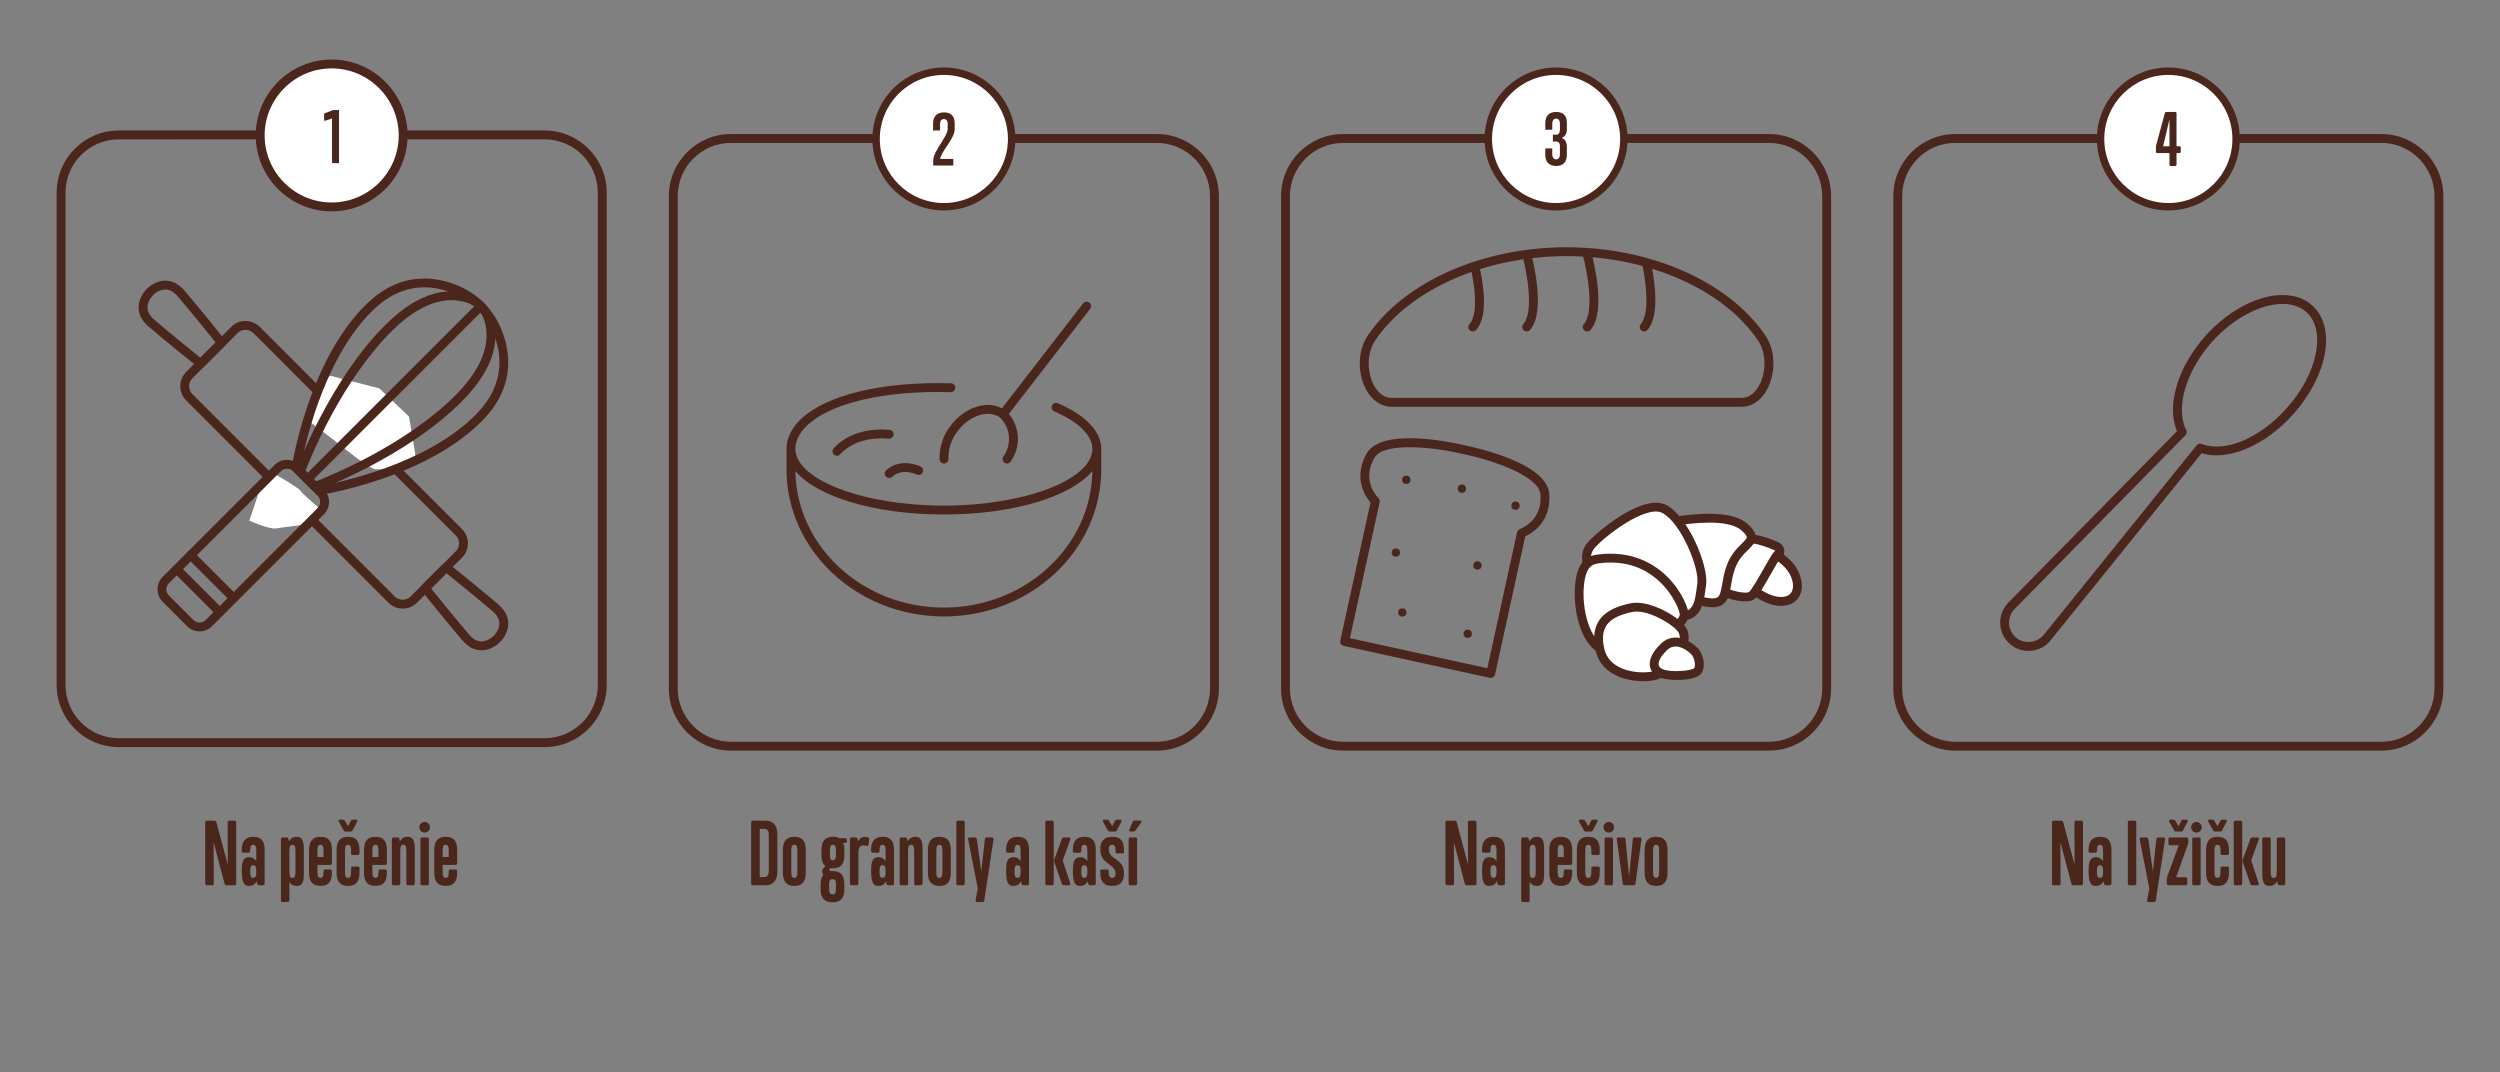 <?xml version="1.0" encoding="utf-8"?>
<!-- Generator: Adobe Illustrator 25.2.3, SVG Export Plug-In . SVG Version: 6.00 Build 0)  -->
<!DOCTYPE svg PUBLIC "-//W3C//DTD SVG 1.1//EN" "http://www.w3.org/Graphics/SVG/1.1/DTD/svg11.dtd">
<svg version="1.1" id="Vrstva_1" xmlns:x="http://ns.adobe.com/Extensibility/1.0/" xmlns:i="http://ns.adobe.com/AdobeIllustrator/10.0/" xmlns:graph="http://ns.adobe.com/Graphs/1.0/"
	 xmlns="http://www.w3.org/2000/svg" xmlns:xlink="http://www.w3.org/1999/xlink" x="0px" y="0px" width="563.591px"
	 height="241.75px" viewBox="0 0 563.591 241.75" style="enable-background:new 0 0 563.591 241.75;"
	 xml:space="preserve">
<rect x="0" y="0" width="563.591" height="241.75" fill="#808080" stroke="none"/>
<style type="text/css">
	.st0{fill:#4A261D;}
	.st1{fill:#FFFFFF;}
	.st2{fill:#4B271B;}
</style>
<path class="st0" d="M122.77,168.419h-96c-7.72,0-14-6.28-14-14V43.418c0-7.72,6.28-14,14-14h96
	c7.72,0,14,6.28,14,14v111C136.77,162.139,130.489,168.419,122.77,168.419z
	 M26.77,31.418c-6.617,0-12,5.383-12,12v111c0,6.617,5.383,12,12,12h96c6.617,0,12-5.383,12-12
	V43.418c0-6.617-5.383-12-12-12H26.77z"/>
<path id="Path_103_27_" class="st1" d="M90.05,30.534c0-8.438-6.841-15.279-15.279-15.279
	c-0,0-0,0-0,0c-8.438,0.001-15.278,6.841-15.279,15.279
	c0,8.438,6.841,15.279,15.279,15.279c0,0,0,0,0,0
	c8.438,0,15.278-6.839,15.279-15.277C90.05,30.536,90.05,30.535,90.05,30.534"/>
<path class="st0" d="M260.783,169.215h-96c-7.72,0-14-6.28-14-14v-111c0-7.72,6.28-14,14-14h96
	c7.72,0,14,6.28,14,14v111C274.783,162.935,268.503,169.215,260.783,169.215z M164.783,32.215
	c-6.617,0-12,5.383-12,12v111c0,6.617,5.383,12,12,12h96c6.617,0,12-5.383,12-12v-111
	c0-6.617-5.383-12-12-12H164.783z"/>
<path id="Path_103_26_" class="st0" d="M228.066,31.331c0-8.438-6.841-15.279-15.279-15.279
	c-0,0-0,0-0,0c-8.438,0.001-15.278,6.841-15.279,15.279
	c0,8.438,6.841,15.279,15.279,15.279c0,0,0,0,0,0
	c8.438,0,15.278-6.839,15.279-15.277C228.066,31.332,228.066,31.332,228.066,31.331"/>
<path id="Path_103_25_" class="st1" d="M228.066,31.331c0-8.438-6.841-15.279-15.279-15.279
	c-0,0-0,0-0,0c-8.438,0.001-15.278,6.841-15.279,15.279
	c0,8.438,6.841,15.279,15.279,15.279c0,0,0,0,0,0
	c8.438,0,15.278-6.839,15.279-15.277C228.066,31.333,228.066,31.332,228.066,31.331"/>
<path id="Path_104_15_" class="st0" d="M212.783,47.447c-8.896-0.01-16.106-7.22-16.116-16.116
	c0.01-8.896,7.22-16.105,16.116-16.116c8.896,0.01,16.106,7.219,16.116,16.116
	C228.889,40.228,221.68,47.437,212.783,47.447z M212.783,16.89
	c-7.972,0.009-14.432,6.469-14.441,14.441c0.009,7.972,6.469,14.432,14.441,14.441
	c7.973-0.007,14.436-6.468,14.445-14.441C227.219,23.358,220.757,16.897,212.783,16.89z"/>
<path class="st0" d="M398.797,169.215h-96c-7.72,0-14-6.28-14-14v-111c0-7.72,6.28-14,14-14h96
	c7.72,0,14,6.28,14,14v111C412.797,162.935,406.517,169.215,398.797,169.215z M302.797,32.215
	c-6.617,0-12,5.383-12,12v111c0,6.617,5.383,12,12,12h96c6.617,0,12-5.383,12-12v-111
	c0-6.617-5.383-12-12-12H302.797z"/>
<path id="Path_103_24_" class="st0" d="M366.08,31.331c0-8.438-6.841-15.279-15.279-15.279
	c-0,0-0,0-0,0c-8.438,0.001-15.278,6.841-15.279,15.279
	c0,8.438,6.841,15.279,15.279,15.279c0,0,0,0,0,0
	c8.438,0,15.278-6.839,15.279-15.277C366.08,31.332,366.08,31.332,366.08,31.331"/>
<path id="Path_103_23_" class="st1" d="M366.076,31.331c0-8.438-6.841-15.279-15.279-15.279
	c-0,0-0,0-0,0c-8.438,0.001-15.278,6.841-15.279,15.279
	c0,8.438,6.841,15.279,15.279,15.279c0,0,0,0,0,0
	c8.438,0,15.278-6.839,15.279-15.277C366.076,31.333,366.076,31.332,366.076,31.331"/>
<path id="Path_104_14_" class="st0" d="M350.797,47.447c-8.896-0.01-16.106-7.22-16.116-16.116
	c0.01-8.896,7.22-16.105,16.116-16.116c8.896,0.01,16.106,7.219,16.116,16.116
	C366.903,40.228,359.693,47.437,350.797,47.447z M350.797,16.89
	c-7.972,0.009-14.432,6.469-14.441,14.441c0.009,7.972,6.469,14.432,14.441,14.441
	c7.973-0.007,14.436-6.468,14.445-14.441C365.233,23.358,358.77,16.897,350.797,16.89z"/>
<path class="st0" d="M74.887,36.779V26.702l-1.77,0.569v-1.523l1.954-0.754h1.354v11.786H74.887z
	"/>
<path class="st0" d="M74.885,36.603V26.526l-1.77,0.569v-1.523l1.954-0.754h1.354v11.786H74.885z"
	/>
<path class="st0" d="M210.387,37.324v-1.123c0-2.2,3.261-5.339,3.261-7.216v-1.015
	c0-0.861-0.431-1.139-0.862-1.139c-0.43,0-0.861,0.278-0.861,1.139v1.446h-1.57v-1.616
	c0-1.708,1.046-2.462,2.477-2.462c1.369,0,2.385,0.692,2.385,2.369v1.446
	c0,2.108-3.17,5.155-3.262,6.678h2.954v1.493H210.387z"/>
<path class="st0" d="M351.658,32.931c0-0.692-0.353-1.046-0.923-1.046
	c-0.123,0-0.415,0.015-0.661,0.031v-1.569c0.247,0.031,0.492,0.031,0.754,0.031
	c0.431,0,0.831-0.308,0.831-1.17v-1.292c0-0.862-0.4-1.185-0.831-1.185
	s-0.892,0.293-0.892,1.154v1.369h-1.57v-1.57c0-1.677,1.015-2.446,2.477-2.446
	c1.401,0,2.385,0.692,2.385,2.4v1.477c0,1.03-0.308,1.554-1.139,1.984
	c0.816,0.354,1.139,1.015,1.139,2.046v1.785c0,1.708-0.97,2.492-2.4,2.492
	s-2.462-0.784-2.462-2.462v-1.508h1.57v1.292c0,0.846,0.415,1.185,0.877,1.185
	c0.446,0,0.846-0.308,0.846-1.185V32.931z"/>
<path class="st0" d="M74.771,47.65c-0,0-0.001,0-0.002,0
	c-9.426-0.011-17.104-7.688-17.115-17.115c0.011-9.428,7.689-17.106,17.115-17.117
	c9.429,0.01,17.106,7.688,17.117,17.115C91.875,39.962,84.197,47.64,74.771,47.65z
	 M74.769,15.418c-8.324,0.01-15.105,6.792-15.115,15.117
	c0.01,8.323,6.792,15.104,15.116,15.115c8.326-0.01,15.106-6.791,15.116-15.117
	C89.876,22.209,83.095,15.428,74.769,15.418z"/>
<path class="st0" d="M536.821,169.215h-96c-7.72,0-14-6.28-14-14v-111c0-7.72,6.28-14,14-14h96
	c7.72,0,14,6.28,14,14v111C550.821,162.935,544.541,169.215,536.821,169.215z M440.821,32.215
	c-6.617,0-12,5.383-12,12v111c0,6.617,5.383,12,12,12h96c6.617,0,12-5.383,12-12v-111
	c0-6.617-5.383-12-12-12H440.821z"/>
<path id="Path_103_22_" class="st0" d="M504.105,31.331c0-8.438-6.841-15.279-15.279-15.279
	c-0,0-0,0-0,0c-8.438,0.001-15.278,6.841-15.279,15.279
	c0,8.438,6.841,15.279,15.279,15.279c0,0,0,0,0,0
	c8.438,0,15.278-6.839,15.279-15.277C504.105,31.332,504.105,31.332,504.105,31.331"/>
<path id="Path_103_21_" class="st1" d="M504.101,31.331c0-8.438-6.841-15.279-15.279-15.279
	c-0,0-0,0-0,0c-8.438,0.001-15.278,6.841-15.279,15.279
	c0,8.438,6.841,15.279,15.279,15.279c0,0,0,0,0,0
	c8.438,0,15.278-6.839,15.279-15.277C504.101,31.333,504.101,31.332,504.101,31.331"/>
<path id="Path_104_12_" class="st0" d="M488.822,47.447c-8.896-0.01-16.106-7.22-16.116-16.116
	c0.01-8.896,7.22-16.105,16.116-16.116c8.896,0.01,16.106,7.219,16.116,16.116
	C504.928,40.228,497.718,47.437,488.822,47.447z M488.822,16.89
	c-7.972,0.009-14.432,6.469-14.441,14.441c0.009,7.972,6.469,14.432,14.441,14.441
	c7.973-0.007,14.436-6.468,14.445-14.441C503.258,23.358,496.795,16.897,488.822,16.89z"/>
<g>
	<path class="st0" d="M489.399,37.424c-0.207,0-0.318-0.111-0.318-0.318v-2.593h-2.736
		c-0.207,0-0.318-0.111-0.318-0.318v-1.034c0-0.144,0.016-0.239,0.047-0.383l1.957-7.27
		c0.064-0.175,0.175-0.27,0.366-0.27h1.956c0.207,0,0.318,0.111,0.318,0.318v7.413
		h0.636c0.207,0,0.318,0.111,0.318,0.318v0.907c0,0.207-0.111,0.318-0.318,0.318h-0.636
		v2.593c0,0.207-0.111,0.318-0.318,0.318H489.399z M489.08,26.893l-1.432,6.077h1.432
		V26.893z"/>
</g>
<path class="st0" d="M392.672,91.693H313.659c-2.311,0-4.4-1.446-5.733-3.967
	c-2.01-3.797-1.818-8.792,0.464-12.147c8.2-12.051,25.775-19.838,44.775-19.838
	s36.576,7.787,44.776,19.838c2.663,3.915,2.107,9.041,0.464,12.147
	C397.071,90.248,394.981,91.693,392.672,91.693z M353.165,57.742
	c-18.357,0-35.283,7.443-43.121,18.963c-2.101,3.087-1.767,7.411-0.351,10.087
	c0.573,1.083,1.851,2.902,3.966,2.902h79.013c2.114,0,3.393-1.818,3.966-2.902
	c1.416-2.676,1.75-7-0.351-10.086C388.449,65.185,371.522,57.742,353.165,57.742z"/>
<path class="st0" d="M344.172,74.718c-0.235,0-0.472-0.083-0.662-0.25
	c-0.414-0.365-0.453-0.997-0.088-1.411c2.499-2.831,0.692-12.127-0.215-15.47
	c-0.145-0.533,0.17-1.083,0.703-1.227c0.532-0.146,1.081,0.169,1.227,0.703
	c0.363,1.336,3.442,13.175-0.215,17.318C344.724,74.604,344.448,74.718,344.172,74.718z"/>
<path class="st0" d="M357.811,74.718c-0.235,0-0.472-0.083-0.662-0.25
	c-0.414-0.366-0.453-0.998-0.088-1.412c2.5-2.831,0.692-12.126-0.215-15.47
	c-0.145-0.533,0.17-1.083,0.703-1.227c0.525-0.146,1.082,0.169,1.227,0.703
	c0.363,1.336,3.443,13.175-0.215,17.318C358.362,74.604,358.087,74.718,357.811,74.718z"/>
<path class="st0" d="M332.023,74.718c-0.244,0-0.488-0.088-0.681-0.268
	c-0.404-0.376-0.428-1.009-0.052-1.413c1.531-1.647,1.653-6.266,0.325-12.354
	c-0.118-0.54,0.224-1.073,0.764-1.19c0.538-0.12,1.072,0.224,1.189,0.764
	c1.069,4.902,1.797,11.334-0.813,14.142C332.559,74.61,332.291,74.718,332.023,74.718z"/>
<path class="st0" d="M370.66,74.718c-0.232,0-0.465-0.08-0.654-0.244
	c-0.418-0.361-0.463-0.993-0.102-1.411c1.553-1.796,1.682-6.801,0.345-13.39
	c-0.109-0.541,0.24-1.069,0.781-1.179c0.551-0.109,1.069,0.241,1.18,0.781
	c1.062,5.239,1.788,12.111-0.794,15.096C371.219,74.601,370.94,74.718,370.66,74.718z"/>
<path class="st0" d="M336.062,152.834c-0.071,0-0.143-0.007-0.215-0.023l-32.932-7.206
	c-0.539-0.118-0.881-0.651-0.763-1.191l6.81-31.124
	c-2.705-3.258-3.024-7.256-0.868-11.057c3.464-6.107,20.105-2.315,21.993-1.864
	c1.863,0.368,18.569,3.874,19.166,10.87c0.372,4.36-1.593,7.862-5.406,9.685l-6.81,31.124
	C336.936,152.516,336.521,152.834,336.062,152.834z M304.319,143.866l30.979,6.778l6.703-30.638
	c0.068-0.316,0.286-0.579,0.584-0.706c1.938-0.826,5.098-2.939,4.676-7.89
	c-0.354-4.148-10.984-7.774-17.602-9.086c-6.599-1.581-17.773-2.725-19.825,0.897
	c-2.451,4.321-0.463,7.562,0.94,9.109c0.218,0.239,0.317,0.582,0.248,0.898
	L304.319,143.866z"/>
<circle class="st0" cx="341.654" cy="113.999" r="0.941"/>
<circle class="st0" cx="316.132" cy="138.069" r="0.941"/>
<circle class="st0" cx="329.555" cy="110.161" r="0.941"/>
<circle class="st0" cx="317.036" cy="108.169" r="0.941"/>
<circle class="st0" cx="333.077" cy="127.477" r="0.941"/>
<circle class="st0" cx="314.675" cy="124.566" r="0.941"/>
<circle class="st0" cx="330.878" cy="142.874" r="0.941"/>
<path class="st0" d="M108.548,146.605c-0.039,0-0.078-0-0.117-0.001
	c-1.534-0.038-2.943-0.79-4.188-2.237c-3.458-4.019-9.106-11.076-9.163-11.146
	c-0.318-0.398-0.287-0.971,0.074-1.332l4.707-4.707c0.36-0.36,0.934-0.393,1.332-0.074
	c0.071,0.057,7.127,5.705,11.146,9.163c1.447,1.245,2.2,2.654,2.237,4.188
	c0.058,2.351-1.64,4.088-1.851,4.294C112.523,144.959,110.839,146.605,108.548,146.605z
	 M97.201,132.668c1.515,1.883,5.762,7.145,8.557,10.393
	c0.857,0.996,1.769,1.515,2.708,1.542c1.559,0.024,2.817-1.237,2.829-1.25
	c0.009-0.009,0.021-0.021,0.031-0.03c0.028-0.028,1.294-1.281,1.25-2.83
	c-0.028-0.94-0.546-1.852-1.542-2.708c-3.249-2.795-8.51-7.042-10.393-8.557
	L97.201,132.668z"/>
<path class="st0" d="M45.248,82.983c-0.22,0-0.441-0.072-0.624-0.219
	c-0.071-0.057-7.127-5.705-11.146-9.163c-1.447-1.245-2.2-2.654-2.237-4.188
	c-0.058-2.35,1.639-4.087,1.85-4.294c0.206-0.21,1.97-1.912,4.295-1.851
	c1.534,0.038,2.943,0.791,4.188,2.237c3.458,4.019,9.106,11.076,9.163,11.146
	c0.318,0.398,0.287,0.971-0.074,1.332l-4.707,4.708
	C45.762,82.885,45.505,82.983,45.248,82.983z M34.49,66.548
	c-0.013,0.012-1.295,1.271-1.25,2.829c0.028,0.94,0.546,1.852,1.542,2.708
	c3.249,2.795,8.51,7.042,10.393,8.557l3.439-3.439c-1.515-1.883-5.761-7.145-8.557-10.393
	c-0.857-0.996-1.768-1.515-2.708-1.542c-1.547-0.067-2.817,1.237-2.83,1.25
	C34.511,66.527,34.5,66.539,34.49,66.548L34.49,66.548z M33.798,65.826h0.01H33.798z"/>
<path class="st0" d="M90.785,137.204c-1.162,0-2.324-0.442-3.208-1.327L41.967,90.268
	c-1.769-1.77-1.769-4.648,0-6.417l10.167-10.167c0.857-0.857,1.996-1.329,3.208-1.329
	s2.352,0.472,3.208,1.329l45.609,45.609c1.769,1.769,1.769,4.648,0,6.417l-10.167,10.167
	C93.108,136.761,91.947,137.204,90.785,137.204z M55.343,74.354
	c-0.678,0-1.315,0.264-1.794,0.743L43.381,85.264c-0.989,0.99-0.989,2.6,0,3.589
	l45.609,45.609c0.989,0.989,2.6,0.989,3.589,0l10.167-10.167
	c0.989-0.989,0.989-2.6,0-3.589L57.138,75.097C56.658,74.618,56.021,74.354,55.343,74.354
	z"/>
<path class="st1" d="M74.343,84.675l-2.682,3.825l-1.521,6.848c0,0,5.585,4.147,6.47,4.922
	c0.885,0.774,6.802,5.475,8.074,5.53c1.272,0.055,4.977,0,4.977,0
	s4.188-1.345,4.203-1.714s-1.659-10.175-1.659-10.175l-6.691-6.359L74.343,84.675z"/>
<path class="st0" d="M71.936,111.593c-0.263,0-0.518-0.104-0.707-0.293l-5.163-5.162
	c-0.226-0.226-0.33-0.545-0.281-0.86c0.151-0.971,3.837-23.935,16.749-36.639
	c8.588-8.45,17.479-5.905,22.013-3.637c3.36,1.681,6.137,4.458,7.818,7.818
	c2.269,4.535,4.812,13.425-3.637,22.013c-12.704,12.912-35.667,16.598-36.638,16.749
	C72.038,111.589,71.987,111.593,71.936,111.593z M67.847,105.09l4.431,4.43
	c3.428-0.614,23.79-4.67,35.024-16.089c7.198-7.316,5.753-14.76,3.274-19.716l0,0
	c-1.489-2.976-3.947-5.435-6.923-6.923c-4.958-2.48-12.401-3.924-19.716,3.274
	C72.517,81.3,68.46,101.662,67.847,105.09z"/>
<path class="st0" d="M71.003,110.661c-0.261,0-0.516-0.102-0.707-0.293l-3.297-3.298
	c-0.275-0.274-0.365-0.683-0.233-1.048c0.073-0.201,7.443-20.239,20.241-32.905
	c8.068-7.984,14.636-8.127,18.724-6.843c2.63,0.827,4.535,2.731,5.362,5.362l0,0
	c1.286,4.088,1.142,10.655-6.843,18.724c-12.667,12.798-32.705,20.168-32.905,20.241
	C71.233,110.642,71.118,110.661,71.003,110.661z M68.871,106.114l2.382,2.383
	c3.376-1.311,20.438-8.291,31.575-19.544c7.284-7.36,7.477-13.153,6.356-16.717l0,0
	c-0.625-1.989-2.065-3.429-4.053-4.054c-3.563-1.12-9.357-0.928-16.717,6.357
	C77.161,85.675,70.181,102.737,68.871,106.114z"/>
<path class="st0" d="M69.354,109.012c-0.256,0-0.512-0.098-0.707-0.293
	c-0.391-0.391-0.391-1.023,0-1.414l39.024-39.024c0.391-0.391,1.023-0.391,1.414,0
	s0.391,1.023,0,1.414l-39.024,39.024C69.866,108.915,69.61,109.012,69.354,109.012z"/>
<path class="st1" d="M61.525,106.613l-2.571,2.571l-2.749,8.201c0,0,4.562,1.991,5.972,1.742
	c1.41-0.249,5.416-0.664,5.528-0.747c0.112-0.083,2.684-0.664,2.684-0.664
	s1.493-3.318,1.244-3.484s-3.625-3.049-3.928-3.639S61.525,106.613,61.525,106.613z"/>
<path class="st0" d="M44.984,142.338c-1.013,0-2.026-0.385-2.797-1.157l-5.525-5.525
	c-1.542-1.542-1.542-4.052,0-5.595l25.237-25.237c1.542-1.542,4.052-1.542,5.595,0
	l5.524,5.525c0.748,0.747,1.159,1.74,1.159,2.797c0,1.057-0.412,2.05-1.159,2.797
	l-25.237,25.237C47.011,141.953,45.998,142.338,44.984,142.338z M64.697,105.667
	c-0.501,0-1.002,0.19-1.383,0.572L38.077,131.476c-0.762,0.763-0.763,2.004,0,2.767
	l5.525,5.525c0.762,0.762,2.003,0.763,2.766,0l25.237-25.237
	c0.37-0.37,0.573-0.861,0.573-1.383s-0.204-1.014-0.573-1.383l-5.524-5.525
	C65.699,105.857,65.198,105.667,64.697,105.667z"/>
<path class="st0" d="M49.54,139.01c-0.256,0-0.512-0.098-0.707-0.293l-9.706-9.706
	c-0.391-0.391-0.391-1.023,0-1.414s1.023-0.391,1.414,0l9.706,9.706
	c0.391,0.391,0.391,1.023,0,1.414C50.051,138.912,49.795,139.01,49.54,139.01z"/>
<path class="st0" d="M52.691,135.857c-0.256,0-0.512-0.098-0.707-0.293l-9.705-9.705
	c-0.391-0.391-0.391-1.023,0-1.414s1.023-0.391,1.414,0l9.705,9.705
	c0.391,0.391,0.391,1.023,0,1.414C53.203,135.76,52.947,135.857,52.691,135.857z"/>
<path class="st0" d="M212.783,138.97c-19.562,0-35.478-14.884-35.478-33.179v-4.596
	c0-2.322,1.082-4.602,3.129-6.594c5.713-5.559,18.414-8.628,33.954-8.197
	c0.552,0.015,0.987,0.475,0.972,1.027s-0.49,0.983-1.027,0.972
	c-15.021-0.41-27.17,2.442-32.504,7.632c-1.675,1.629-2.524,3.366-2.524,5.16
	c0,6.933,15.331,12.79,33.478,12.79s33.478-5.857,33.478-12.79
	c0-3.03-3.13-6.113-8.588-8.457c-0.508-0.218-0.742-0.806-0.524-1.313
	s0.807-0.741,1.313-0.524c6.319,2.714,9.799,6.37,9.799,10.295v4.596
	C248.261,124.086,232.346,138.97,212.783,138.97z M179.308,106.193
	c0.232,17.008,15.16,30.777,33.475,30.777s33.243-13.769,33.475-30.777
	c-4.814,5.763-17.808,9.792-33.475,9.792S184.122,111.957,179.308,106.193z M200.454,107.74
	c-0.275,0-0.549-0.113-0.747-0.334c-0.368-0.412-0.332-1.044,0.08-1.412
	c3.312-2.958,7.59-0.906,7.771-0.816c0.495,0.244,0.699,0.843,0.455,1.339
	c-0.244,0.495-0.843,0.7-1.339,0.455c-0.129-0.062-3.258-1.539-5.556,0.514
	C200.929,107.656,200.691,107.74,200.454,107.74z M227.008,104.492
	c-0.201,0-0.403-0.06-0.58-0.186c-0.45-0.321-0.554-0.945-0.234-1.395
	c1.946-2.729,1.635-6.407-0.733-8.771c-1.21-0.879-2.834-1.083-4.583-0.574
	c-1.878,0.548-3.652,1.837-4.996,3.63c-1.402,1.793-2.133,4.014-2.072,6.268
	c0.015,0.552-0.42,1.012-0.972,1.027c-0.542,0.037-1.012-0.42-1.027-0.972
	c-0.074-2.718,0.808-5.395,2.483-7.538c1.59-2.122,3.733-3.667,6.023-4.335
	c2.026-0.591,3.965-0.444,5.562,0.402l18.292-23.646c0.339-0.438,0.966-0.516,1.403-0.179
	c0.437,0.338,0.517,0.966,0.179,1.403l-18.331,23.696c2.555,3.055,2.76,7.441,0.401,10.75
	C227.628,104.346,227.321,104.492,227.008,104.492z M188.674,102.746
	c-0.215,0-0.432-0.069-0.614-0.211c-0.433-0.339-0.513-0.962-0.177-1.397
	c0.158-0.204,3.963-4.977,12.655-4.242c0.55,0.047,0.958,0.531,0.912,1.082
	c-0.047,0.55-0.536,0.954-1.082,0.912c-7.553-0.646-10.772,3.307-10.906,3.476
	C189.265,102.615,188.971,102.746,188.674,102.746z"/>
<path class="st0" d="M457.286,146.736c-1.577,0-3.072-0.566-4.246-1.616
	c-2.626-2.348-2.853-6.395-0.504-9.022l0.345-0.386l37.888-38.506
	c-2.425-5.758,0.14-14.455,6.421-21.48c7.782-8.702,18.572-11.79,24.06-6.886
	c2.711,2.424,3.708,6.363,2.808,11.091c-0.863,4.532-3.385,9.315-7.101,13.47
	c-6.323,7.073-14.681,10.59-20.633,8.78L462.062,144.617
	c-1.131,1.264-2.695,2.014-4.407,2.109C457.532,146.733,457.408,146.736,457.286,146.736z
	 M514.588,68.512c-4.864,0-11.068,3.135-15.908,8.546
	c-5.894,6.592-8.342,14.962-5.822,19.901c0.195,0.383,0.124,0.849-0.178,1.156
	l-38.653,39.316c-1.613,1.804-1.457,4.585,0.347,6.198
	c0.866,0.775,1.988,1.16,3.171,1.1c1.178-0.066,2.253-0.58,3.028-1.446l0.349-0.39
	l34.286-42.516c0.272-0.339,0.736-0.462,1.141-0.304
	c5.229,2.031,13.086-1.261,19.118-8.007l0,0c3.477-3.888,5.829-8.331,6.626-12.511
	c0.765-4.012-0.009-7.288-2.177-9.226C518.534,69.095,516.686,68.512,514.588,68.512z"/>
<path class="st1" d="M398.108,124.053c0,0,5.701,1.759,6.928,6.654
	c1.227,4.895-3.897,7.088-10.248,1.912C388.438,127.442,398.108,124.053,398.108,124.053z"/>
<path class="st0" d="M401.51,136.586c-1.958,0-4.485-0.855-7.354-3.192
	c-1.935-1.577-2.767-3.229-2.473-4.908c0.588-3.356,5.532-5.18,6.094-5.376
	c0.203-0.071,0.421-0.074,0.626-0.012c0.255,0.079,6.255,1.987,7.603,7.366
	c0.582,2.321-0.061,4.335-1.718,5.389C403.581,136.301,402.64,136.586,401.51,136.586z
	 M398.119,125.118c-1.342,0.539-4.167,2-4.466,3.714
	c-0.159,0.913,0.436,1.926,1.767,3.011c3.464,2.823,6.412,3.199,7.795,2.32
	c0.908-0.577,1.219-1.749,0.852-3.214C403.147,127.285,399.248,125.549,398.119,125.118z"/>
<path class="st1" d="M400.436,123.129c0,0-5.395-2.459-7.376-1.434s-5.524,9.792-4.917,11.064
	s5.39,2.322,6.656,1.571c1.266-0.751,5.228-8.879,6.047-9.425
	S401.148,123.432,400.436,123.129z"/>
<path class="st0" d="M393.438,135.581c-1.172,0-2.473-0.28-3.293-0.53
	c-1.565-0.476-2.543-1.103-2.904-1.862c-0.928-1.945,3.08-11.203,5.36-12.382
	c2.289-1.182,7.242,0.954,8.241,1.408c0.776,0.336,1.344,1.069,1.415,1.827
	c0.062,0.673-0.25,1.291-0.856,1.695c-0.245,0.256-1.305,2.121-2.077,3.482
	c-2.09,3.68-3.167,5.468-4.015,5.971C394.829,135.475,394.157,135.581,393.438,135.581z
	 M389.069,132.356c0.623,0.751,4.417,1.576,5.22,1.114
	c0.55-0.404,2.269-3.43,3.295-5.238c1.521-2.678,2.116-3.686,2.606-4.084
	c-0.038-0.037-0.089-0.074-0.146-0.098c-0.008-0.003-0.016-0.006-0.022-0.01
	c-1.998-0.909-5.445-2.001-6.504-1.456C392.358,123.184,388.858,130.467,389.069,132.356z
	 M400.269,124.25h0.011H400.269z"/>
<path class="st1" d="M376.873,117.579c0.82,0.018,12.294-2.372,16.391,1.248
	c4.098,3.62-1.093,3.483-3.073,9.015c-1.981,5.532,0.205,9.767-7.718,7.376
	C374.551,132.828,376.873,117.579,376.873,117.579z"/>
<path class="st0" d="M386.078,136.901c-1.02,0-2.285-0.241-3.894-0.726
	c-8.652-2.611-6.4-18.089-6.3-18.747c0.074-0.49,0.495-0.85,0.988-0.85
	c0.001,0,0.003,0,0.004,0c0.142-0.007,0.456-0.055,0.904-0.119
	c3.37-0.481,12.323-1.759,16.146,1.617c1.269,1.121,1.846,2.04,1.871,2.98
	c0.031,1.189-0.789,1.996-1.738,2.929c-0.979,0.962-2.199,2.16-2.927,4.193
	c-0.484,1.354-0.708,2.645-0.905,3.783c-0.33,1.904-0.614,3.548-2.009,4.408
	C387.646,136.724,386.953,136.901,386.078,136.901z M377.77,118.482
	c-0.323,2.99-1.071,13.949,4.993,15.778c2.257,0.681,3.74,0.817,4.406,0.408
	c0.627-0.388,0.83-1.562,1.088-3.048c0.211-1.219,0.45-2.6,0.993-4.116
	c0.882-2.465,2.342-3.898,3.407-4.946c0.591-0.581,1.149-1.129,1.142-1.449
	c-0.005-0.147-0.129-0.591-1.196-1.534c-3.13-2.765-11.718-1.539-14.539-1.136
	C377.956,118.455,377.858,118.469,377.77,118.482z"/>
<path class="st1" d="M358.638,129.14c0,0-2.186-3.551,0-6.147
	c2.186-2.595,12.089-10.518,16.528-8.264s9.015,12.908,8.469,16.938
	s-0.702,7.444-5.473,7.308C373.39,138.838,358.638,129.14,358.638,129.14z"/>
<path class="st0" d="M378.44,139.979c-0.101,0-0.203-0.001-0.307-0.004
	c-4.913-0.141-18.511-8.99-20.046-9.999c-0.122-0.08-0.226-0.187-0.302-0.312
	c-0.104-0.17-2.534-4.203,0.087-7.315c1.753-2.082,12.349-11.249,17.746-8.511
	c4.927,2.501,9.583,13.716,9.007,17.963l-0.091,0.682
	C384.052,136.169,383.553,139.979,378.44,139.979z M359.39,128.437
	c4.201,2.745,15.181,9.434,18.801,9.538c3.497,0.109,3.83-1.692,4.361-5.752l0.092-0.691
	c0.486-3.582-3.779-13.804-7.93-15.912c-3.646-1.849-12.917,5.173-15.312,8.016
	C357.944,125.368,359.037,127.769,359.39,128.437z"/>
<path class="st1" d="M360.37,125.998c-1.54,0.196-3.44,0.683-4.123,4.644
	c-0.954,5.532,0.751,14.069,5.122,15.845l15.23-4.508c0,0,2.888-1.503,3.083-3.278
	C379.879,136.925,374.601,124.184,360.37,125.998z"/>
<path class="st0" d="M361.37,147.487c-0.128,0-0.256-0.024-0.376-0.074
	c-5.011-2.035-6.715-11.239-5.731-16.941c0.75-4.353,2.938-5.206,4.981-5.466
	c7.698-0.982,12.715,2.152,15.565,4.953c3.461,3.402,5.009,7.571,4.868,8.852
	c-0.245,2.242-3.271,3.877-3.615,4.056c-0.058,0.029-0.117,0.054-0.178,0.072
	l-15.23,4.508C361.562,147.474,361.466,147.487,361.37,147.487z M360.496,126.99
	c-1.123,0.143-2.662,0.339-3.263,3.822c-0.916,5.314,0.762,12.832,4.212,14.61
	l14.774-4.373c0.999-0.542,2.379-1.628,2.47-2.457c0.031-0.728-1.368-4.541-4.689-7.594
	c-3.632-3.34-8.18-4.69-13.503-4.008H360.496z M360.37,125.998h0.01H360.37z"/>
<path class="st1" d="M378.991,146.009c0,0,1.298-1.912,0.341-3.825
	c-0.956-1.912-7.581-6.078-11.611-5.191c-4.03,0.888-8.605,2.645-7.035,9.493
	c1.571,6.848,11.514,6.681,13.372,5.389C375.917,150.585,378.991,146.009,378.991,146.009z"/>
<path class="st0" d="M370.443,153.575c-1.697,0-3.602-0.284-5.268-0.928
	c-2.945-1.139-4.834-3.191-5.464-5.936c-0.625-2.724-0.385-4.984,0.712-6.718
	c1.574-2.487,4.612-3.431,7.083-3.976c4.417-0.973,11.513,3.307,12.72,5.72
	c1.19,2.382-0.309,4.684-0.406,4.829l0,0l0,0l0,0c-0.326,0.485-3.234,4.771-5.189,6.131
	C373.834,153.251,372.257,153.575,370.443,153.575z M368.947,137.868
	c-0.354,0-0.693,0.033-1.011,0.103c-2.221,0.49-4.65,1.24-5.822,3.092
	c-0.812,1.284-0.961,2.986-0.453,5.201c0.481,2.097,1.906,3.617,4.235,4.518
	c3.194,1.235,6.841,0.796,7.593,0.274c1.395-0.97,3.844-4.373,4.67-5.603
	c0.02-0.03,0.949-1.478,0.278-2.82C377.722,141.2,372.537,137.868,368.947,137.868z"/>
<path class="st1" d="M381.87,146.684c0,0-3.708-3.729-6.703-0.888
	c-2.995,2.841-2.74,5.08-0.79,5.958s7.289,0.621,8.254-0.422
	C383.597,150.289,382.92,147.531,381.87,146.684z"/>
<path class="st0" d="M378.094,153.286c-1.647,0-3.244-0.222-4.127-0.62
	c-1.113-0.501-1.827-1.367-2.009-2.438c-0.185-1.086,0.104-2.863,2.521-5.157
	c2.908-2.757,6.524-0.654,8.064,0.873c0.944,0.795,1.453,2.323,1.539,3.5
	c0.08,1.087-0.168,1.975-0.716,2.567C382.548,152.896,380.276,153.286,378.094,153.286z
	 M377.747,145.739c-0.636,0-1.289,0.211-1.892,0.783c-1.941,1.842-1.993,2.971-1.926,3.371
	c0.069,0.404,0.357,0.724,0.858,0.95c1.753,0.788,6.44,0.416,7.116-0.196
	c0.107-0.117,0.227-0.47,0.184-1.057c-0.067-0.919-0.491-1.841-0.846-2.126
	c-0.027-0.023-0.055-0.047-0.08-0.073C381.065,147.295,379.473,145.739,377.747,145.739z"/>
<g>
	<path class="st2" d="M51.064,199.566c-0.229,0-0.361-0.114-0.438-0.323l-2.47-9.385l0.038,9.328
		c0,0.247-0.133,0.38-0.38,0.38h-1.178c-0.247,0-0.38-0.133-0.38-0.38v-13.792
		c0-0.247,0.133-0.38,0.38-0.38h1.71c0.228,0,0.361,0.114,0.437,0.323l2.565,9.556
		l-0.038-9.499c0-0.247,0.133-0.38,0.38-0.38h1.178c0.247,0,0.38,0.133,0.38,0.38
		v13.792c0,0.247-0.133,0.38-0.38,0.38H51.064z"/>
	<path class="st2" d="M58.378,199.566c-0.228,0-0.36-0.114-0.398-0.342l-0.114-0.551
		c-0.266,0.456-0.646,1.045-1.748,1.045c-0.893,0-1.614-0.399-1.614-3.324v-0.304
		c0-2.146,0.551-2.85,1.652-2.85c0.931,0,1.349,0.513,1.615,0.874v-2.223
		c0-1.064-0.152-1.444-0.685-1.444c-0.531,0-0.684,0.38-0.684,1.444
		c0,0.228-0.133,0.342-0.38,0.342h-1.14c-0.247,0-0.38-0.133-0.38-0.38v-0.285
		c0-1.805,0.722-2.925,2.621-2.925c1.995,0,2.546,1.254,2.546,2.982v7.561
		c0,0.247-0.133,0.38-0.38,0.38H58.378z M57.771,196.261c0-0.854-0.19-1.216-0.685-1.216
		c-0.531,0-0.684,0.38-0.684,1.444v0.076c0,0.95,0.152,1.33,0.684,1.33
		c0.343,0,0.685-0.152,0.685-1.216V196.261z"/>
	<path class="st2" d="M63.717,203.347c-0.246,0-0.38-0.133-0.38-0.38v-13.792
		c0-0.247,0.134-0.38,0.38-0.38h0.912c0.229,0,0.361,0.114,0.399,0.342l0.113,0.532
		c0.247-0.418,0.703-1.026,1.748-1.026c1.311,0,1.615,0.931,1.615,2.963v5.148
		c0,2.052-0.305,2.963-1.634,2.963c-1.007,0-1.387-0.532-1.634-0.912v4.16
		c0,0.247-0.133,0.38-0.38,0.38H63.717z M66.605,191.892c0-1.064-0.151-1.444-0.684-1.444
		s-0.684,0.38-0.684,1.444v4.578c0,1.064,0.151,1.444,0.684,1.444
		s0.684-0.38,0.684-1.444V191.892z"/>
	<path class="st2" d="M74.832,196.679c0,2.109-0.817,3.04-2.564,3.04
		c-1.786,0-2.603-0.969-2.603-3.04v-4.996c0-2.071,0.816-3.04,2.603-3.04
		c1.747,0,2.564,0.931,2.564,3.04v2.925c0,0.247-0.133,0.38-0.38,0.38h-2.888v1.462
		c0,1.064,0.152,1.444,0.684,1.444c0.532,0,0.685-0.38,0.685-1.444v-0.057
		c0-0.247,0.133-0.38,0.38-0.38h1.14c0.247,0,0.38,0.133,0.38,0.38V196.679z
		 M72.932,191.892c0-1.064-0.152-1.444-0.685-1.444c-0.531,0-0.684,0.38-0.684,1.444v1.311
		h1.368V191.892z"/>
	<path class="st2" d="M81.044,196.679c0,2.109-0.817,3.04-2.564,3.04
		c-1.786,0-2.603-0.969-2.603-3.04v-4.996c0-2.071,0.816-3.04,2.603-3.04
		c1.747,0,2.564,0.931,2.564,3.04v0.684c0,0.247-0.133,0.38-0.38,0.38h-1.14
		c-0.247,0-0.38-0.133-0.38-0.38v-0.475c0-1.064-0.152-1.444-0.685-1.444
		c-0.531,0-0.684,0.38-0.684,1.444v4.559c0,1.064,0.152,1.444,0.684,1.444
		c0.532,0,0.685-0.38,0.685-1.444v-0.722c0-0.247,0.133-0.38,0.38-0.38h1.14
		c0.247,0,0.38,0.133,0.38,0.38V196.679z M77.929,187.465
		c-0.209,0-0.343-0.076-0.456-0.266l-1.103-1.957c-0.133-0.266-0.019-0.456,0.267-0.456
		h0.665c0.209,0,0.342,0.076,0.455,0.266l0.703,1.197l0.627-1.197
		c0.095-0.19,0.229-0.266,0.438-0.266h0.722c0.304,0,0.418,0.19,0.266,0.456l-1.025,1.957
		c-0.114,0.19-0.247,0.266-0.456,0.266H77.929z"/>
	<path class="st2" d="M87.219,196.679c0,2.109-0.817,3.04-2.564,3.04
		c-1.786,0-2.603-0.969-2.603-3.04v-4.996c0-2.071,0.816-3.04,2.603-3.04
		c1.747,0,2.564,0.931,2.564,3.04v2.925c0,0.247-0.133,0.38-0.38,0.38H83.952v1.462
		c0,1.064,0.152,1.444,0.684,1.444c0.532,0,0.685-0.38,0.685-1.444v-0.057
		c0-0.247,0.133-0.38,0.38-0.38h1.14c0.247,0,0.38,0.133,0.38,0.38V196.679z
		 M85.32,191.892c0-1.064-0.152-1.444-0.685-1.444c-0.531,0-0.684,0.38-0.684,1.444v1.311
		h1.368V191.892z"/>
	<path class="st2" d="M91.988,199.566c-0.246,0-0.38-0.133-0.38-0.38v-7.295
		c0-1.064-0.151-1.444-0.684-1.444s-0.684,0.38-0.684,1.444v7.295
		c0,0.247-0.133,0.38-0.38,0.38h-1.141c-0.246,0-0.38-0.133-0.38-0.38v-10.012
		c0-0.247,0.134-0.38,0.38-0.38h0.912c0.229,0,0.361,0.114,0.399,0.342l0.113,0.532
		c0.247-0.418,0.703-1.026,1.748-1.026c1.311,0,1.615,0.931,1.615,2.963v7.58
		c0,0.247-0.134,0.38-0.38,0.38H91.988z"/>
	<path class="st2" d="M94.535,186.496c0-0.665,0.531-1.197,1.196-1.197s1.197,0.532,1.197,1.197
		c0,0.665-0.532,1.197-1.197,1.197S94.535,187.161,94.535,186.496z M95.161,199.566
		c-0.246,0-0.38-0.133-0.38-0.38v-10.012c0-0.247,0.134-0.38,0.38-0.38h1.141
		c0.247,0,0.38,0.133,0.38,0.38v10.012c0,0.247-0.133,0.38-0.38,0.38H95.161z"/>
	<path class="st2" d="M103.065,196.679c0,2.109-0.817,3.04-2.564,3.04
		c-1.786,0-2.603-0.969-2.603-3.04v-4.996c0-2.071,0.816-3.04,2.603-3.04
		c1.747,0,2.564,0.931,2.564,3.04v2.925c0,0.247-0.133,0.38-0.38,0.38h-2.888v1.462
		c0,1.064,0.152,1.444,0.684,1.444c0.532,0,0.685-0.38,0.685-1.444v-0.057
		c0-0.247,0.133-0.38,0.38-0.38h1.14c0.247,0,0.38,0.133,0.38,0.38V196.679z
		 M101.166,191.892c0-1.064-0.152-1.444-0.685-1.444c-0.531,0-0.684,0.38-0.684,1.444v1.311
		h1.368V191.892z"/>
</g>
<g>
	<path class="st2" d="M169.721,199.566c-0.247,0-0.38-0.133-0.38-0.38v-13.792
		c0-0.247,0.133-0.38,0.38-0.38h2.888c1.463,0,2.641,0.855,2.641,3.04v8.473
		c0,2.185-1.178,3.04-2.641,3.04H169.721z M173.312,188.301
		c0-1.064-0.342-1.444-1.064-1.444h-0.969v10.866h0.969c0.723,0,1.064-0.38,1.064-1.444
		V188.301z"/>
	<path class="st2" d="M181.653,196.679c0,2.109-0.817,3.04-2.564,3.04
		c-1.786,0-2.603-0.969-2.603-3.04v-4.996c0-2.071,0.816-3.04,2.603-3.04
		c1.747,0,2.564,0.931,2.564,3.04V196.679z M179.753,191.892
		c0-1.064-0.152-1.444-0.685-1.444c-0.531,0-0.684,0.38-0.684,1.444v4.559
		c0,1.064,0.152,1.444,0.684,1.444c0.532,0,0.685-0.38,0.685-1.444V191.892z"/>
	<path class="st2" d="M190.354,200.554c0,2.071-1.007,2.85-2.698,2.85
		c-1.842,0-2.659-0.931-2.659-3.04v-0.95c0-1.007,0.247-1.748,0.589-2.223
		c-0.095-0.19-0.247-0.323-0.247-0.703c0-0.399,0.152-0.703,0.741-1.216
		c-0.513-0.437-0.893-1.197-0.893-2.375v-1.216c0-2.09,0.816-3.04,2.641-3.04
		c0.646,0,1.025,0.114,1.349,0.323h1.367c0.247,0,0.38,0.133,0.38,0.38v0.323
		c0,0.247-0.133,0.38-0.38,0.361l-0.513-0.019c0.247,0.38,0.323,0.817,0.323,1.482v1.273
		c0,2.108-0.817,2.982-2.66,2.982c-0.189,0-0.36,0-0.513-0.038
		c-0.151,0.133-0.228,0.209-0.228,0.342c0,0.323,0.456,0.342,0.987,0.342
		c1.786,0.019,2.413,1.121,2.413,3.249V200.554z M188.455,199.833
		c0-1.197-0.038-1.634-0.779-1.634c-0.551,0-0.779,0.247-0.779,1.254v0.703
		c0,1.102,0.247,1.444,0.817,1.444c0.494,0,0.741-0.247,0.741-1.292V199.833z M188.455,191.892
		c0-1.064-0.152-1.444-0.685-1.444c-0.531,0-0.684,0.38-0.684,1.444v0.608
		c0,1.064,0.152,1.444,0.684,1.444c0.532,0,0.685-0.38,0.685-1.444V191.892z"/>
	<path class="st2" d="M191.988,199.566c-0.246,0-0.38-0.133-0.38-0.38v-10.012
		c0-0.247,0.134-0.38,0.38-0.38h0.932c0.228,0,0.36,0.114,0.398,0.342l0.095,0.532
		c0.152-0.342,0.703-1.007,1.615-1.007c0.19,0,0.437,0.038,0.627,0.095
		c0.209,0.057,0.285,0.228,0.266,0.456l-0.113,1.197c-0.02,0.266-0.19,0.361-0.456,0.285
		c-0.247-0.076-0.514-0.114-0.723-0.114c-0.684,0-1.12,0.475-1.12,1.71v6.896
		c0,0.247-0.133,0.38-0.38,0.38H191.988z"/>
	<path class="st2" d="M200.252,199.566c-0.228,0-0.36-0.114-0.398-0.342l-0.114-0.551
		c-0.266,0.456-0.646,1.045-1.748,1.045c-0.893,0-1.614-0.399-1.614-3.324v-0.304
		c0-2.146,0.551-2.85,1.652-2.85c0.931,0,1.349,0.513,1.615,0.874v-2.223
		c0-1.064-0.152-1.444-0.685-1.444c-0.531,0-0.684,0.38-0.684,1.444
		c0,0.228-0.133,0.342-0.38,0.342h-1.14c-0.247,0-0.38-0.133-0.38-0.38v-0.285
		c0-1.805,0.722-2.925,2.621-2.925c1.995,0,2.546,1.254,2.546,2.982v7.561
		c0,0.247-0.133,0.38-0.38,0.38H200.252z M199.645,196.261c0-0.854-0.19-1.216-0.685-1.216
		c-0.531,0-0.684,0.38-0.684,1.444v0.076c0,0.95,0.152,1.33,0.684,1.33
		c0.343,0,0.685-0.152,0.685-1.216V196.261z"/>
	<path class="st2" d="M206.465,199.566c-0.246,0-0.38-0.133-0.38-0.38v-7.295
		c0-1.064-0.151-1.444-0.684-1.444s-0.684,0.38-0.684,1.444v7.295
		c0,0.247-0.133,0.38-0.38,0.38h-1.141c-0.246,0-0.38-0.133-0.38-0.38v-10.012
		c0-0.247,0.134-0.38,0.38-0.38h0.912c0.229,0,0.361,0.114,0.399,0.342l0.113,0.532
		c0.247-0.418,0.703-1.026,1.748-1.026c1.311,0,1.615,0.931,1.615,2.963v7.58
		c0,0.247-0.134,0.38-0.38,0.38H206.465z"/>
	<path class="st2" d="M214.35,196.679c0,2.109-0.817,3.04-2.564,3.04
		c-1.786,0-2.603-0.969-2.603-3.04v-4.996c0-2.071,0.816-3.04,2.603-3.04
		c1.747,0,2.564,0.931,2.564,3.04V196.679z M212.451,191.892
		c0-1.064-0.152-1.444-0.685-1.444c-0.531,0-0.684,0.38-0.684,1.444v4.559
		c0,1.064,0.152,1.444,0.684,1.444c0.532,0,0.685-0.38,0.685-1.444V191.892z"/>
	<path class="st2" d="M215.965,199.566c-0.247,0-0.38-0.133-0.38-0.38v-13.792
		c0-0.247,0.133-0.38,0.38-0.38h1.14c0.247,0,0.38,0.133,0.38,0.38v13.792
		c0,0.247-0.133,0.38-0.38,0.38H215.965z"/>
	<path class="st2" d="M220.278,203.366c-0.267,0-0.399-0.152-0.342-0.418l0.493-2.66
		l-2.185-11.075c-0.038-0.266,0.076-0.418,0.342-0.418h1.197
		c0.247,0,0.38,0.114,0.418,0.342l1.025,7.295l0.798-7.276
		c0.02-0.247,0.152-0.361,0.399-0.361h1.196c0.267,0,0.399,0.152,0.361,0.399
		l-2.09,13.83c-0.038,0.228-0.171,0.342-0.418,0.342H220.278z"/>
	<path class="st2" d="M230.689,199.566c-0.228,0-0.36-0.114-0.398-0.342l-0.114-0.551
		c-0.266,0.456-0.646,1.045-1.748,1.045c-0.893,0-1.614-0.399-1.614-3.324v-0.304
		c0-2.146,0.551-2.85,1.652-2.85c0.931,0,1.349,0.513,1.615,0.874v-2.223
		c0-1.064-0.152-1.444-0.685-1.444c-0.531,0-0.684,0.38-0.684,1.444
		c0,0.228-0.133,0.342-0.38,0.342h-1.14c-0.247,0-0.38-0.133-0.38-0.38v-0.285
		c0-1.805,0.722-2.925,2.621-2.925c1.995,0,2.546,1.254,2.546,2.982v7.561
		c0,0.247-0.133,0.38-0.38,0.38H230.689z M230.082,196.261c0-0.854-0.19-1.216-0.685-1.216
		c-0.531,0-0.684,0.38-0.684,1.444v0.076c0,0.95,0.152,1.33,0.684,1.33
		c0.343,0,0.685-0.152,0.685-1.216V196.261z"/>
	<path class="st2" d="M236.028,199.566c-0.246,0-0.38-0.133-0.38-0.38v-13.792
		c0-0.247,0.134-0.38,0.38-0.38h1.141c0.247,0,0.38,0.133,0.38,0.38v13.792
		c0,0.247-0.133,0.38-0.38,0.38H236.028z M239.828,199.566
		c-0.228,0-0.361-0.095-0.437-0.304l-1.729-4.958c-0.075-0.171-0.075-0.323,0-0.494
		l1.729-4.711c0.075-0.209,0.209-0.304,0.437-0.304h1.159
		c0.266,0,0.398,0.171,0.304,0.437L239.581,194l1.691,5.129
		c0.095,0.266-0.02,0.437-0.305,0.437H239.828z"/>
	<path class="st2" d="M245.736,199.566c-0.228,0-0.36-0.114-0.398-0.342l-0.114-0.551
		c-0.266,0.456-0.646,1.045-1.748,1.045c-0.893,0-1.614-0.399-1.614-3.324v-0.304
		c0-2.146,0.551-2.85,1.652-2.85c0.931,0,1.349,0.513,1.615,0.874v-2.223
		c0-1.064-0.152-1.444-0.685-1.444c-0.531,0-0.684,0.38-0.684,1.444
		c0,0.228-0.133,0.342-0.38,0.342h-1.14c-0.247,0-0.38-0.133-0.38-0.38v-0.285
		c0-1.805,0.722-2.925,2.621-2.925c1.995,0,2.546,1.254,2.546,2.982v7.561
		c0,0.247-0.133,0.38-0.38,0.38H245.736z M245.128,196.261c0-0.854-0.19-1.216-0.685-1.216
		c-0.531,0-0.684,0.38-0.684,1.444v0.076c0,0.95,0.152,1.33,0.684,1.33
		c0.343,0,0.685-0.152,0.685-1.216V196.261z"/>
	<path class="st2" d="M249.935,196.47c0,0.95,0.19,1.444,0.798,1.444
		c0.57,0,0.761-0.418,0.761-0.95c0-2.318-3.458-1.995-3.458-5.547
		c0-1.805,0.893-2.773,2.735-2.773c1.805,0,2.622,0.912,2.622,3.04v0.323
		c0,0.247-0.133,0.38-0.38,0.38h-1.14c-0.247,0-0.38-0.133-0.38-0.38v-0.114
		c0-1.045-0.152-1.444-0.761-1.444c-0.664,0-0.778,0.475-0.778,0.969
		c0,2.583,3.438,1.9,3.438,5.528c0,1.767-0.817,2.773-2.698,2.773
		c-1.842,0-2.659-0.988-2.659-3.001v-0.323c0-0.247,0.133-0.38,0.38-0.38h1.14
		c0.247,0,0.38,0.133,0.38,0.38V196.47z M250.202,187.465
		c-0.209,0-0.342-0.076-0.456-0.266l-1.102-1.957c-0.134-0.266-0.02-0.456,0.266-0.456
		h0.665c0.209,0,0.342,0.076,0.456,0.266l0.702,1.197l0.627-1.197
		c0.096-0.19,0.229-0.266,0.438-0.266h0.722c0.304,0,0.418,0.19,0.266,0.456l-1.025,1.957
		c-0.114,0.19-0.247,0.266-0.456,0.266H250.202z"/>
	<path class="st2" d="M254.818,199.566c-0.246,0-0.38-0.133-0.38-0.38v-10.012
		c0-0.247,0.134-0.38,0.38-0.38h1.141c0.247,0,0.38,0.133,0.38,0.38v10.012
		c0,0.247-0.133,0.38-0.38,0.38H254.818z M254.875,187.465
		c-0.285,0-0.399-0.171-0.285-0.437l0.76-1.767c0.095-0.19,0.229-0.285,0.456-0.285
		h1.216c0.323,0,0.418,0.209,0.228,0.456l-1.291,1.805
		c-0.114,0.152-0.267,0.228-0.456,0.228H254.875z"/>
</g>
<g>
	<path class="st2" d="M330.666,199.566c-0.229,0-0.361-0.114-0.438-0.323l-2.469-9.385l0.037,9.328
		c0,0.247-0.133,0.38-0.379,0.38h-1.178c-0.248,0-0.381-0.133-0.381-0.38v-13.792
		c0-0.247,0.133-0.38,0.381-0.38h1.709c0.229,0,0.361,0.114,0.438,0.323l2.564,9.556
		l-0.037-9.499c0-0.247,0.133-0.38,0.379-0.38h1.178c0.248,0,0.381,0.133,0.381,0.38
		v13.792c0,0.247-0.133,0.38-0.381,0.38H330.666z"/>
	<path class="st2" d="M337.98,199.566c-0.227,0-0.359-0.114-0.398-0.342l-0.113-0.551
		c-0.266,0.456-0.646,1.045-1.748,1.045c-0.893,0-1.615-0.399-1.615-3.324v-0.304
		c0-2.146,0.551-2.85,1.652-2.85c0.932,0,1.35,0.513,1.615,0.874v-2.223
		c0-1.064-0.152-1.444-0.684-1.444s-0.684,0.38-0.684,1.444
		c0,0.228-0.133,0.342-0.381,0.342h-1.139c-0.248,0-0.381-0.133-0.381-0.38v-0.285
		c0-1.805,0.723-2.925,2.621-2.925c1.996,0,2.547,1.254,2.547,2.982v7.561
		c0,0.247-0.133,0.38-0.381,0.38H337.98z M337.373,196.261c0-0.854-0.189-1.216-0.684-1.216
		c-0.531,0-0.684,0.38-0.684,1.444v0.076c0,0.95,0.152,1.33,0.684,1.33
		c0.342,0,0.684-0.152,0.684-1.216V196.261z"/>
	<path class="st2" d="M343.32,203.347c-0.246,0-0.381-0.133-0.381-0.38v-13.792
		c0-0.247,0.135-0.38,0.381-0.38h0.912c0.229,0,0.361,0.114,0.398,0.342l0.113,0.532
		c0.248-0.418,0.703-1.026,1.748-1.026c1.311,0,1.615,0.931,1.615,2.963v5.148
		c0,2.052-0.305,2.963-1.633,2.963c-1.008,0-1.387-0.532-1.635-0.912v4.16
		c0,0.247-0.133,0.38-0.379,0.38H343.32z M346.207,191.892
		c0-1.064-0.15-1.444-0.684-1.444c-0.531,0-0.684,0.38-0.684,1.444v4.578
		c0,1.064,0.152,1.444,0.684,1.444c0.533,0,0.684-0.38,0.684-1.444V191.892z"/>
	<path class="st2" d="M354.434,196.679c0,2.109-0.816,3.04-2.564,3.04
		c-1.785,0-2.602-0.969-2.602-3.04v-4.996c0-2.071,0.816-3.04,2.602-3.04
		c1.748,0,2.564,0.931,2.564,3.04v2.925c0,0.247-0.133,0.38-0.379,0.38h-2.889v1.462
		c0,1.064,0.152,1.444,0.684,1.444c0.533,0,0.686-0.38,0.686-1.444v-0.057
		c0-0.247,0.133-0.38,0.379-0.38h1.141c0.246,0,0.379,0.133,0.379,0.38V196.679z
		 M352.535,191.892c0-1.064-0.152-1.444-0.686-1.444c-0.531,0-0.684,0.38-0.684,1.444v1.311
		h1.369V191.892z"/>
	<path class="st2" d="M360.646,196.679c0,2.109-0.816,3.04-2.564,3.04
		c-1.785,0-2.602-0.969-2.602-3.04v-4.996c0-2.071,0.816-3.04,2.602-3.04
		c1.748,0,2.564,0.931,2.564,3.04v0.684c0,0.247-0.133,0.38-0.379,0.38h-1.141
		c-0.246,0-0.379-0.133-0.379-0.38v-0.475c0-1.064-0.152-1.444-0.686-1.444
		c-0.531,0-0.684,0.38-0.684,1.444v4.559c0,1.064,0.152,1.444,0.684,1.444
		c0.533,0,0.686-0.38,0.686-1.444v-0.722c0-0.247,0.133-0.38,0.379-0.38h1.141
		c0.246,0,0.379,0.133,0.379,0.38V196.679z M357.531,187.465
		c-0.209,0-0.342-0.076-0.455-0.266l-1.104-1.957c-0.133-0.266-0.018-0.456,0.268-0.456
		h0.664c0.209,0,0.342,0.076,0.455,0.266l0.703,1.197l0.627-1.197
		c0.096-0.19,0.229-0.266,0.438-0.266h0.723c0.303,0,0.418,0.19,0.266,0.456
		l-1.025,1.957c-0.115,0.19-0.248,0.266-0.457,0.266H357.531z"/>
	<path class="st2" d="M361.484,186.496c0-0.665,0.531-1.197,1.195-1.197
		c0.666,0,1.197,0.532,1.197,1.197c0,0.665-0.531,1.197-1.197,1.197
		C362.016,187.693,361.484,187.161,361.484,186.496z M362.109,199.566
		c-0.246,0-0.379-0.133-0.379-0.38v-10.012c0-0.247,0.133-0.38,0.379-0.38H363.25
		c0.248,0,0.381,0.133,0.381,0.38v10.012c0,0.247-0.133,0.38-0.381,0.38H362.109z"/>
	<path class="st2" d="M366.252,199.566c-0.246,0-0.379-0.114-0.418-0.361l-1.348-10.012
		c-0.039-0.247,0.094-0.399,0.342-0.399h1.215c0.248,0,0.381,0.114,0.4,0.361l0.816,8.416
		l0.836-8.416c0.02-0.247,0.152-0.361,0.398-0.361h1.217c0.246,0,0.379,0.152,0.342,0.399
		l-1.35,10.012c-0.02,0.247-0.152,0.361-0.398,0.361H366.252z"/>
	<path class="st2" d="M375.922,196.679c0,2.109-0.816,3.04-2.564,3.04
		c-1.785,0-2.602-0.969-2.602-3.04v-4.996c0-2.071,0.816-3.04,2.602-3.04
		c1.748,0,2.564,0.931,2.564,3.04V196.679z M374.023,191.892
		c0-1.064-0.152-1.444-0.686-1.444c-0.531,0-0.684,0.38-0.684,1.444v4.559
		c0,1.064,0.152,1.444,0.684,1.444c0.533,0,0.686-0.38,0.686-1.444V191.892z"/>
</g>
<g>
	<path class="st2" d="M467.399,199.566c-0.229,0-0.361-0.114-0.438-0.323l-2.47-9.385l0.038,9.328
		c0,0.247-0.133,0.38-0.38,0.38h-1.178c-0.247,0-0.38-0.133-0.38-0.38v-13.792
		c0-0.247,0.133-0.38,0.38-0.38h1.71c0.228,0,0.361,0.114,0.437,0.323l2.565,9.556
		l-0.038-9.499c0-0.247,0.133-0.38,0.38-0.38h1.178c0.247,0,0.38,0.133,0.38,0.38
		v13.792c0,0.247-0.133,0.38-0.38,0.38H467.399z"/>
	<path class="st2" d="M474.714,199.566c-0.228,0-0.36-0.114-0.398-0.342l-0.114-0.551
		c-0.266,0.456-0.646,1.045-1.748,1.045c-0.893,0-1.614-0.399-1.614-3.324v-0.304
		c0-2.146,0.551-2.85,1.652-2.85c0.931,0,1.349,0.513,1.615,0.874v-2.223
		c0-1.064-0.152-1.444-0.685-1.444c-0.531,0-0.684,0.38-0.684,1.444
		c0,0.228-0.133,0.342-0.38,0.342h-1.14c-0.247,0-0.38-0.133-0.38-0.38v-0.285
		c0-1.805,0.722-2.925,2.621-2.925c1.995,0,2.546,1.254,2.546,2.982v7.561
		c0,0.247-0.133,0.38-0.38,0.38H474.714z M474.106,196.261c0-0.854-0.19-1.216-0.685-1.216
		c-0.531,0-0.684,0.38-0.684,1.444v0.076c0,0.95,0.152,1.33,0.684,1.33
		c0.343,0,0.685-0.152,0.685-1.216V196.261z"/>
	<path class="st2" d="M480.072,199.566c-0.247,0-0.38-0.133-0.38-0.38v-13.792
		c0-0.247,0.133-0.38,0.38-0.38h1.14c0.247,0,0.38,0.133,0.38,0.38v13.792
		c0,0.247-0.133,0.38-0.38,0.38H480.072z"/>
	<path class="st2" d="M484.385,203.366c-0.267,0-0.399-0.152-0.342-0.418l0.493-2.66
		l-2.185-11.075c-0.038-0.266,0.076-0.418,0.342-0.418h1.197
		c0.247,0,0.38,0.114,0.418,0.342l1.025,7.295l0.798-7.276
		c0.02-0.247,0.152-0.361,0.399-0.361h1.196c0.267,0,0.399,0.152,0.361,0.399
		l-2.09,13.83c-0.038,0.228-0.171,0.342-0.418,0.342H484.385z"/>
	<path class="st2" d="M488.868,199.566c-0.246,0-0.38-0.133-0.38-0.38v-1.045
		c0-0.19,0.02-0.304,0.076-0.475l2.603-7.105h-1.938c-0.247,0-0.38-0.133-0.38-0.38
		v-1.007c0-0.247,0.133-0.38,0.38-0.38h3.704c0.247,0,0.381,0.133,0.381,0.38v0.722
		c0,0.19-0.02,0.304-0.076,0.475l-2.66,7.39h2.128c0.247,0,0.38,0.133,0.38,0.38
		v1.045c0,0.247-0.133,0.38-0.38,0.38H488.868z M490.578,187.465
		c-0.209,0-0.342-0.076-0.456-0.266l-1.102-1.957c-0.133-0.266-0.019-0.456,0.266-0.456
		h0.665c0.209,0,0.342,0.076,0.456,0.266l0.703,1.197l0.627-1.197
		c0.095-0.19,0.228-0.266,0.437-0.266h0.723c0.304,0,0.418,0.19,0.266,0.456
		l-1.026,1.957c-0.113,0.19-0.246,0.266-0.455,0.266H490.578z"/>
	<path class="st2" d="M493.961,186.496c0-0.665,0.531-1.197,1.196-1.197s1.197,0.532,1.197,1.197
		c0,0.665-0.532,1.197-1.197,1.197S493.961,187.161,493.961,186.496z M494.587,199.566
		c-0.246,0-0.38-0.133-0.38-0.38v-10.012c0-0.247,0.134-0.38,0.38-0.38h1.141
		c0.247,0,0.38,0.133,0.38,0.38v10.012c0,0.247-0.133,0.38-0.38,0.38H494.587z"/>
	<path class="st2" d="M502.491,196.679c0,2.109-0.817,3.04-2.564,3.04
		c-1.786,0-2.603-0.969-2.603-3.04v-4.996c0-2.071,0.816-3.04,2.603-3.04
		c1.747,0,2.564,0.931,2.564,3.04v0.684c0,0.247-0.133,0.38-0.38,0.38h-1.14
		c-0.247,0-0.38-0.133-0.38-0.38v-0.475c0-1.064-0.152-1.444-0.685-1.444
		c-0.531,0-0.684,0.38-0.684,1.444v4.559c0,1.064,0.152,1.444,0.684,1.444
		c0.532,0,0.685-0.38,0.685-1.444v-0.722c0-0.247,0.133-0.38,0.38-0.38h1.14
		c0.247,0,0.38,0.133,0.38,0.38V196.679z M499.376,187.465
		c-0.209,0-0.343-0.076-0.456-0.266l-1.103-1.957c-0.133-0.266-0.019-0.456,0.267-0.456
		h0.665c0.209,0,0.342,0.076,0.455,0.266l0.703,1.197l0.627-1.197
		c0.095-0.19,0.229-0.266,0.438-0.266h0.722c0.304,0,0.418,0.19,0.266,0.456l-1.025,1.957
		c-0.114,0.19-0.247,0.266-0.456,0.266H499.376z"/>
	<path class="st2" d="M503.954,199.566c-0.246,0-0.38-0.133-0.38-0.38v-13.792
		c0-0.247,0.134-0.38,0.38-0.38h1.141c0.247,0,0.38,0.133,0.38,0.38v13.792
		c0,0.247-0.133,0.38-0.38,0.38H503.954z M507.754,199.566
		c-0.228,0-0.361-0.095-0.437-0.304l-1.729-4.958c-0.075-0.171-0.075-0.323,0-0.494
		l1.729-4.711c0.075-0.209,0.209-0.304,0.437-0.304h1.159
		c0.266,0,0.398,0.171,0.304,0.437L507.507,194l1.691,5.129
		c0.095,0.266-0.02,0.437-0.305,0.437H507.754z"/>
	<path class="st2" d="M513.871,199.566c-0.228,0-0.36-0.114-0.398-0.342l-0.114-0.532
		c-0.247,0.418-0.703,1.026-1.748,1.026c-1.311,0-1.614-0.931-1.614-2.963v-7.58
		c0-0.247,0.133-0.38,0.38-0.38h1.14c0.247,0,0.38,0.133,0.38,0.38v7.295
		c0,1.064,0.152,1.444,0.685,1.444c0.531,0,0.684-0.38,0.684-1.444v-7.295
		c0-0.247,0.133-0.38,0.38-0.38h1.14c0.247,0,0.38,0.133,0.38,0.38v10.012
		c0,0.247-0.133,0.38-0.38,0.38H513.871z"/>
</g>
</svg>
